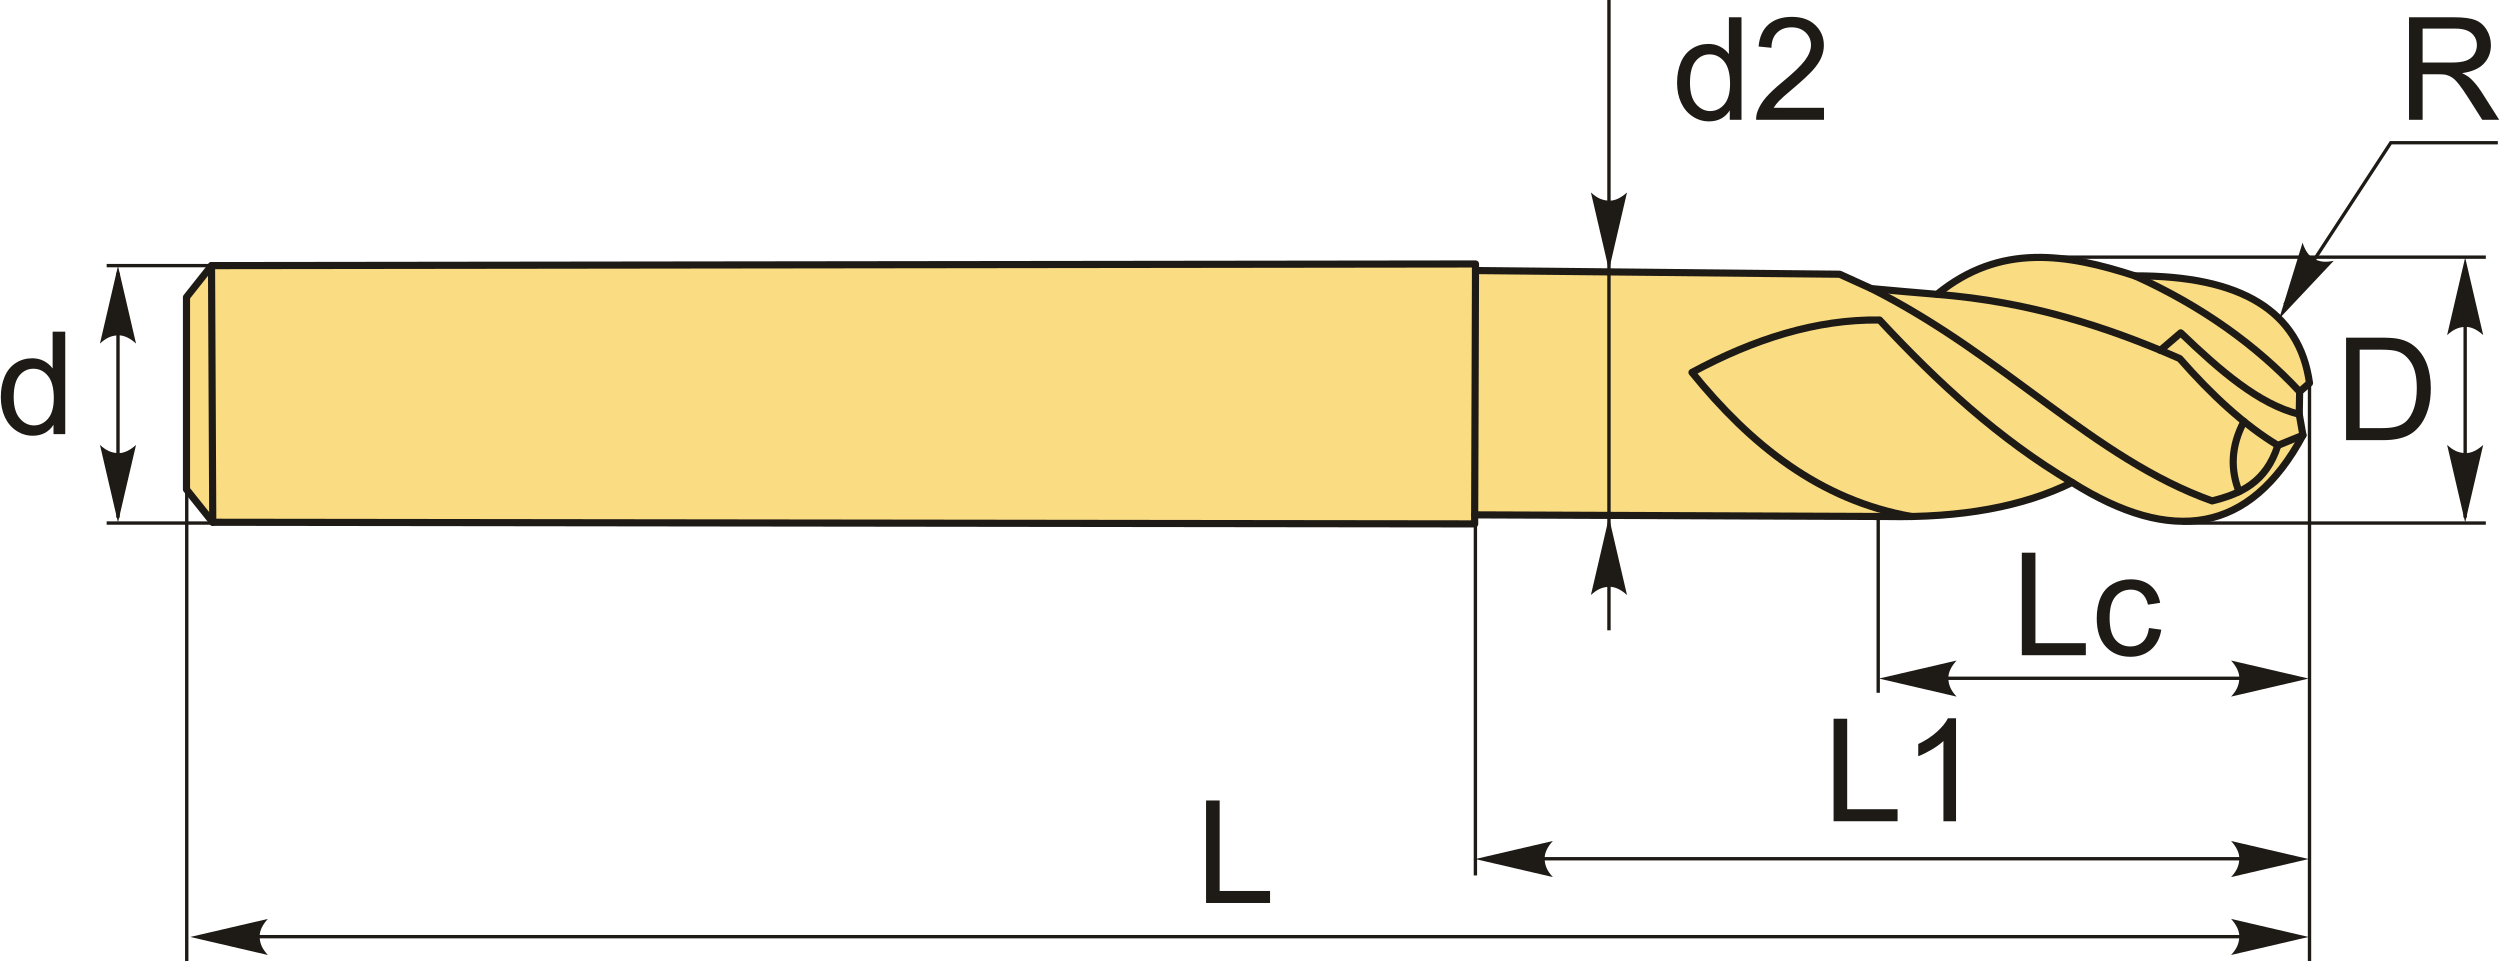 <?xml version="1.0" encoding="UTF-8"?>
<!DOCTYPE svg PUBLIC "-//W3C//DTD SVG 1.1//EN" "http://www.w3.org/Graphics/SVG/1.1/DTD/svg11.dtd">
<!-- Creator: CorelDRAW 2018 (64-Bit) -->
<svg xmlns="http://www.w3.org/2000/svg" xml:space="preserve" width="1745px" height="671px" version="1.1" style="shape-rendering:geometricPrecision; text-rendering:geometricPrecision; image-rendering:optimizeQuality; fill-rule:evenodd; clip-rule:evenodd"
viewBox="0 0 1745 671.44"
 xmlns:xlink="http://www.w3.org/1999/xlink">
 <defs>
  <style type="text/css">
   <![CDATA[
    .str1 {stroke:#1E1A16;stroke-width:2.36;stroke-miterlimit:22.926}
    .str0 {stroke:#1E1A16;stroke-width:5;stroke-linecap:round;stroke-linejoin:round;stroke-miterlimit:22.926}
    .fil1 {fill:none}
    .fil0 {fill:#FADC82}
    .fil3 {fill:#1E1A16;fill-rule:nonzero}
    .fil2 {fill:#1E1A16;fill-rule:nonzero}
   ]]>
  </style>
 </defs>
 <g id="Layer_x0020_1">
  <g id="_2179118656048">
   <g>
    <path class="fil0 str0" d="M1029.42 365.92l-881.39 -1.14 -18.35 -22.95 0 -134.23 17.49 -22.08 882.83 -1.15 0 4.59c84.8,0.86 169.6,1.72 254.4,2.58 7.37,3.35 14.73,6.69 22.09,10.04 16.34,1.5 31.57,2.83 45.89,4.01 44.18,-36.16 90.99,-28.23 138.24,-12.9 74.36,-0.23 115,24.71 121.9,74.86 -2.29,2 -4.59,4.01 -6.88,6.02 -0.1,5.26 -0.19,10.52 -0.29,15.77 0.86,4.88 1.72,9.76 2.58,14.63 -37.03,69 -91.71,76.68 -161.19,32.99 -34.36,17 -77.6,24.8 -129.35,23.8l-287.97 -1.15 0 6.31z"/>
    <line class="fil1 str0" x1="147.17" y1="185.52" x2="148.03" y2= "364.78" />
    <line class="fil1 str0" x1="1030" y1="188.96" x2="1029.42" y2= "359.61" />
    <path class="fil1 str0" d="M1490.62 192.69c46.65,21.09 84.64,48.3 115.02,80.88"/>
    <path class="fil1 str0" d="M1352.38 205.59c64.2,5.03 118.68,22.57 169.48,44.84 22.4,25.58 45.19,46.56 68.56,60.66 5.84,-2.37 11.68,-4.74 17.51,-7.12"/>
    <path class="fil1 str0" d="M1508.37 244.67l14.21 -12.19c27.23,26.12 54.58,49.98 82.77,56.86"/>
    <path class="fil1 str0" d="M1306.49 201.58c93.69,47.27 155.06,118.59 237.98,148.28 19.71,-4.86 37.76,-12.78 45.95,-38.77"/>
    <path class="fil1 str0" d="M1566.74 294.39c-9.44,17.9 -9.28,34 -3.41,49.03"/>
    <path class="fil1 str0" d="M1446.74 336.96c-50.92,-30.08 -94.12,-69.97 -134.51,-113.45 -44.19,-0.62 -87.79,13.3 -131.02,36.61 41.06,50.7 89.25,89.2 153.28,100.65"/>
   </g>
   <line class="fil1 str1" x1="147.17" y1="185.52" x2="73.93" y2= "185.52" />
   <line class="fil1 str1" x1="147.17" y1="365.33" x2="73.93" y2= "365.33" />
   <line class="fil1 str1" x1="81.84" y1="190.48" x2="81.84" y2= "361.54" />
   <path id="стрелка.cdr" class="fil2" d="M81.84 185.78l12.6 54.19c-3.9,-3.55 -8.21,-5.92 -12.59,-5.74 -4.65,0.2 -8.16,1.68 -12.61,5.74l12.6 -54.19z"/>
   <path id="стрелка.cdr_0" class="fil2" d="M81.84 364.92l12.6 -54.18c-3.9,3.54 -8.21,5.91 -12.59,5.74 -4.65,-0.2 -8.16,-1.69 -12.61,-5.74l12.6 54.18z"/>
   <path class="fil3" d="M36.8 303.24l0 -6.58c-3.28,5.11 -8.12,7.68 -14.5,7.68 -4.13,0 -7.93,-1.13 -11.38,-3.42 -3.47,-2.27 -6.15,-5.45 -8.07,-9.52 -1.9,-4.08 -2.85,-8.76 -2.85,-14.06 0,-5.17 0.87,-9.85 2.58,-14.07 1.74,-4.2 4.32,-7.43 7.77,-9.67 3.43,-2.25 7.3,-3.36 11.55,-3.36 3.13,0 5.92,0.66 8.35,1.98 2.43,1.32 4.42,3.05 5.95,5.17l0 -25.75 8.8 0 0 71.6 -8.2 0zm-27.8 -25.89c0,6.64 1.4,11.59 4.22,14.87 2.8,3.28 6.11,4.92 9.93,4.92 3.85,0 7.12,-1.57 9.82,-4.7 2.68,-3.14 4.03,-7.92 4.03,-14.35 0,-7.07 -1.37,-12.27 -4.12,-15.59 -2.73,-3.31 -6.11,-4.96 -10.13,-4.96 -3.92,0 -7.18,1.58 -9.82,4.76 -2.61,3.19 -3.93,8.2 -3.93,15.05z"/>
   <line class="fil1 str1" x1="1735.67" y1="179.61" x2="1420.5" y2= "179.61" />
   <line class="fil1 str1" x1="1735.67" y1="365.33" x2="1523.93" y2= "365.33" />
   <line class="fil1 str1" x1="1721.24" y1="190.48" x2="1721.24" y2= "361.54" />
   <path id="стрелка.cdr_1" class="fil2" d="M1721.24 179.88l12.6 54.18c-3.89,-3.54 -8.21,-5.91 -12.59,-5.74 -4.65,0.2 -8.16,1.69 -12.61,5.74l12.6 -54.18z"/>
   <path id="стрелка.cdr_2" class="fil2" d="M1721.24 364.92l12.6 -54.18c-3.89,3.54 -8.21,5.91 -12.59,5.74 -4.65,-0.2 -8.16,-1.69 -12.61,-5.74l12.6 54.18z"/>
   <path class="fil3" d="M1638.06 307.43l0 -71.6 24.67 0c5.57,0 9.82,0.33 12.75,1.02 4.1,0.95 7.6,2.66 10.5,5.13 3.78,3.2 6.6,7.27 8.47,12.23 1.88,4.97 2.81,10.65 2.81,17.04 0,5.43 -0.63,10.25 -1.89,14.45 -1.27,4.2 -2.91,7.68 -4.89,10.43 -2,2.75 -4.17,4.92 -6.53,6.49 -2.35,1.58 -5.2,2.78 -8.54,3.6 -3.35,0.81 -7.18,1.21 -11.51,1.21l-25.84 0zm9.5 -8.4l15.27 0c4.72,0 8.42,-0.43 11.1,-1.32 2.68,-0.88 4.82,-2.11 6.42,-3.71 2.23,-2.25 3.98,-5.29 5.23,-9.09 1.25,-3.8 1.88,-8.4 1.88,-13.81 0,-7.5 -1.23,-13.27 -3.68,-17.3 -2.45,-4.04 -5.43,-6.74 -8.95,-8.1 -2.53,-0.99 -6.62,-1.47 -12.25,-1.47l-15.02 0 0 54.8z"/>
   <polyline class="fil1 str1" points="1595.21,212.91 1669.29,99.7 1744.06,99.7 "/>
   <path id="стрелка.cdr_3" class="fil2" d="M1591.31 222.64l16.36 -53.18c1.58,5.03 4.12,9.25 7.99,11.29 4.13,2.17 7.91,2.65 13.79,1.39l-38.14 40.5z"/>
   <path class="fil3" d="M1682.02 83.68l0 -71.61 31.73 0c6.38,0 11.23,0.66 14.55,1.94 3.32,1.28 5.97,3.55 7.95,6.8 1.98,3.25 2.97,6.85 2.97,10.78 0,5.09 -1.65,9.37 -4.94,12.85 -3.28,3.49 -8.35,5.69 -15.21,6.64 2.51,1.2 4.41,2.4 5.71,3.56 2.77,2.54 5.39,5.72 7.84,9.54l12.38 19.5 -11.83 0 -9.47 -14.9c-2.75,-4.32 -5.03,-7.6 -6.82,-9.89 -1.8,-2.28 -3.4,-3.86 -4.81,-4.78 -1.4,-0.9 -2.85,-1.53 -4.32,-1.9 -1.07,-0.22 -2.82,-0.33 -5.27,-0.33l-10.96 0 0 31.8 -9.5 0zm9.5 -40l20.33 0c4.33,0 7.7,-0.45 10.13,-1.35 2.44,-0.89 4.29,-2.32 5.54,-4.3 1.26,-1.97 1.9,-4.1 1.9,-6.42 0,-3.38 -1.22,-6.19 -3.67,-8.37 -2.45,-2.18 -6.32,-3.26 -11.6,-3.26l-22.63 0 0 23.7z"/>
   <path class="fil3" d="M1207.6 83.68l0 -6.59c-3.28,5.12 -8.12,7.69 -14.5,7.69 -4.14,0 -7.93,-1.14 -11.38,-3.42 -3.47,-2.27 -6.15,-5.45 -8.07,-9.52 -1.9,-4.08 -2.85,-8.76 -2.85,-14.06 0,-5.17 0.86,-9.85 2.58,-14.07 1.74,-4.2 4.32,-7.43 7.77,-9.67 3.43,-2.25 7.3,-3.36 11.55,-3.36 3.13,0 5.92,0.66 8.35,1.98 2.43,1.32 4.42,3.05 5.95,5.17l0 -25.76 8.8 0 0 71.61 -8.2 0zm-27.8 -25.89c0,6.64 1.4,11.59 4.21,14.87 2.81,3.28 6.12,4.92 9.94,4.92 3.85,0 7.12,-1.57 9.82,-4.7 2.68,-3.14 4.03,-7.92 4.03,-14.35 0,-7.07 -1.37,-12.27 -4.12,-15.59 -2.73,-3.31 -6.11,-4.96 -10.13,-4.96 -3.92,0 -7.18,1.58 -9.82,4.76 -2.61,3.19 -3.93,8.2 -3.93,15.05z"/>
   <path id="1" class="fil3" d="M1273.42 75.28l0 8.4 -47.4 0c-0.07,-2.12 0.28,-4.15 1.03,-6.12 1.22,-3.22 3.17,-6.4 5.85,-9.52 2.68,-3.11 6.52,-6.71 11.5,-10.8 7.75,-6.38 13.02,-11.43 15.77,-15.16 2.76,-3.74 4.15,-7.27 4.15,-10.6 0,-3.49 -1.25,-6.42 -3.75,-8.82 -2.5,-2.38 -5.77,-3.58 -9.79,-3.58 -4.25,0 -7.65,1.26 -10.2,3.79 -2.55,2.52 -3.83,6.02 -3.86,10.51l-9 -0.9c0.61,-6.74 2.95,-11.87 6.98,-15.4 4.05,-3.54 9.47,-5.31 16.28,-5.31 6.87,0 12.32,1.91 16.32,5.72 4.02,3.82 6.02,8.55 6.02,14.19 0,2.86 -0.59,5.68 -1.77,8.45 -1.17,2.78 -3.12,5.7 -5.83,8.76 -2.74,3.05 -7.25,7.27 -13.55,12.6 -5.29,4.44 -8.69,7.44 -10.19,9.02 -1.5,1.58 -2.73,3.17 -3.71,4.77l35.15 0z"/>
   <line class="fil1 str1" x1="1123.22" y1="0" x2="1123.22" y2= "440.24" />
   <path id="стрелка.cdr_4" class="fil2" d="M1123.22 361.41l12.6 54.19c-3.89,-3.55 -8.21,-5.92 -12.58,-5.74 -4.66,0.2 -8.17,1.68 -12.62,5.74l12.6 -54.19z"/>
   <path id="стрелка.cdr_5" class="fil2" d="M1123.22 188.6l12.6 -54.18c-3.89,3.54 -8.21,5.91 -12.58,5.73 -4.66,-0.19 -8.17,-1.68 -12.62,-5.73l12.6 54.18z"/>
   <polygon class="fil3" points="1411.59,457.64 1411.59,386.03 1421.09,386.03 1421.09,449.24 1456.29,449.24 1456.29,457.64 "/>
   <path id="1" class="fil3" d="M1500.41 438.63l8.6 1.2c-0.95,5.92 -3.35,10.54 -7.23,13.89 -3.89,3.35 -8.67,5.02 -14.32,5.02 -7.08,0 -12.78,-2.32 -17.08,-6.95 -4.32,-4.64 -6.47,-11.27 -6.47,-19.91 0,-5.6 0.93,-10.48 2.78,-14.68 1.85,-4.18 4.67,-7.33 8.47,-9.42 3.78,-2.1 7.9,-3.15 12.37,-3.15 5.61,0 10.23,1.42 13.8,4.27 3.58,2.85 5.88,6.9 6.88,12.13l-8.5 1.31c-0.82,-3.49 -2.25,-6.11 -4.33,-7.87 -2.07,-1.75 -4.57,-2.64 -7.5,-2.64 -4.44,0 -8.04,1.59 -10.82,4.75 -2.77,3.19 -4.15,8.19 -4.15,15.06 0,6.96 1.33,12.01 4,15.16 2.68,3.15 6.17,4.73 10.45,4.73 3.47,0 6.35,-1.05 8.65,-3.16 2.32,-2.1 3.78,-5.35 4.4,-9.74z"/>
   <line class="fil1 str1" x1="1612.52" y1="267.55" x2="1612.52" y2= "671.44" />
   <line class="fil1 str1" x1="1311.28" y1="360.74" x2="1311.28" y2= "483.89" />
   <line class="fil1 str1" x1="1321.41" y1="473.75" x2="1600.19" y2= "473.75" />
   <path id="стрелка.cdr_6" class="fil2" d="M1311.82 473.95l54.19 -12.6c-3.54,3.9 -5.92,8.22 -5.74,12.59 0.2,4.65 1.68,8.16 5.74,12.61l-54.19 -12.6z"/>
   <path id="стрелка.cdr_7" class="fil2" d="M1611.92 473.95l-54.18 -12.6c3.54,3.9 5.91,8.22 5.74,12.59 -0.2,4.65 -1.69,8.16 -5.74,12.61l54.18 -12.6z"/>
   <line class="fil1 str1" x1="1029.93" y1="360.74" x2="1029.93" y2= "611.46" />
   <polygon class="fil3" points="1280.11,573.6 1280.11,502 1289.61,502 1289.61,565.2 1324.81,565.2 1324.81,573.6 "/>
   <path id="1" class="fil3" d="M1365.63 573.6l-8.8 0 0 -56.03c-2.12,2.03 -4.9,4.05 -8.34,6.07 -3.43,2.01 -6.53,3.53 -9.26,4.53l0 -8.5c4.91,-2.3 9.21,-5.1 12.9,-8.4 3.68,-3.29 6.3,-6.47 7.83,-9.57l5.67 0 0 71.9z"/>
   <line class="fil1 str1" x1="1061.74" y1="599.8" x2="1600.19" y2= "599.8" />
   <path id="стрелка.cdr_8" class="fil2" d="M1029.84 600l54.18 -12.6c-3.54,3.89 -5.91,8.21 -5.73,12.58 0.19,4.66 1.68,8.17 5.73,12.62l-54.18 -12.6z"/>
   <path id="стрелка.cdr_9" class="fil2" d="M1611.92 600l-54.18 -12.6c3.54,3.89 5.91,8.21 5.74,12.58 -0.2,4.66 -1.69,8.17 -5.74,12.62l54.18 -12.6z"/>
   <line class="fil1 str1" x1="166.81" y1="654.22" x2="1600.19" y2= "654.22" />
   <path id="стрелка.cdr_10" class="fil2" d="M132.33 654.42l54.18 -12.6c-3.54,3.89 -5.91,8.21 -5.73,12.58 0.19,4.66 1.68,8.17 5.73,12.62l-54.18 -12.6z"/>
   <path id="стрелка.cdr_11" class="fil2" d="M1611.92 654.42l-54.18 -12.6c3.54,3.89 5.91,8.21 5.74,12.58 -0.2,4.66 -1.69,8.17 -5.74,12.62l54.18 -12.6z"/>
   <line class="fil1 str1" x1="129.86" y1="267.55" x2="129.86" y2= "671.44" />
   <polygon class="fil3" points="841.81,630.7 841.81,559.1 851.31,559.1 851.31,622.3 886.51,622.3 886.51,630.7 "/>
  </g>
 </g>
</svg>
